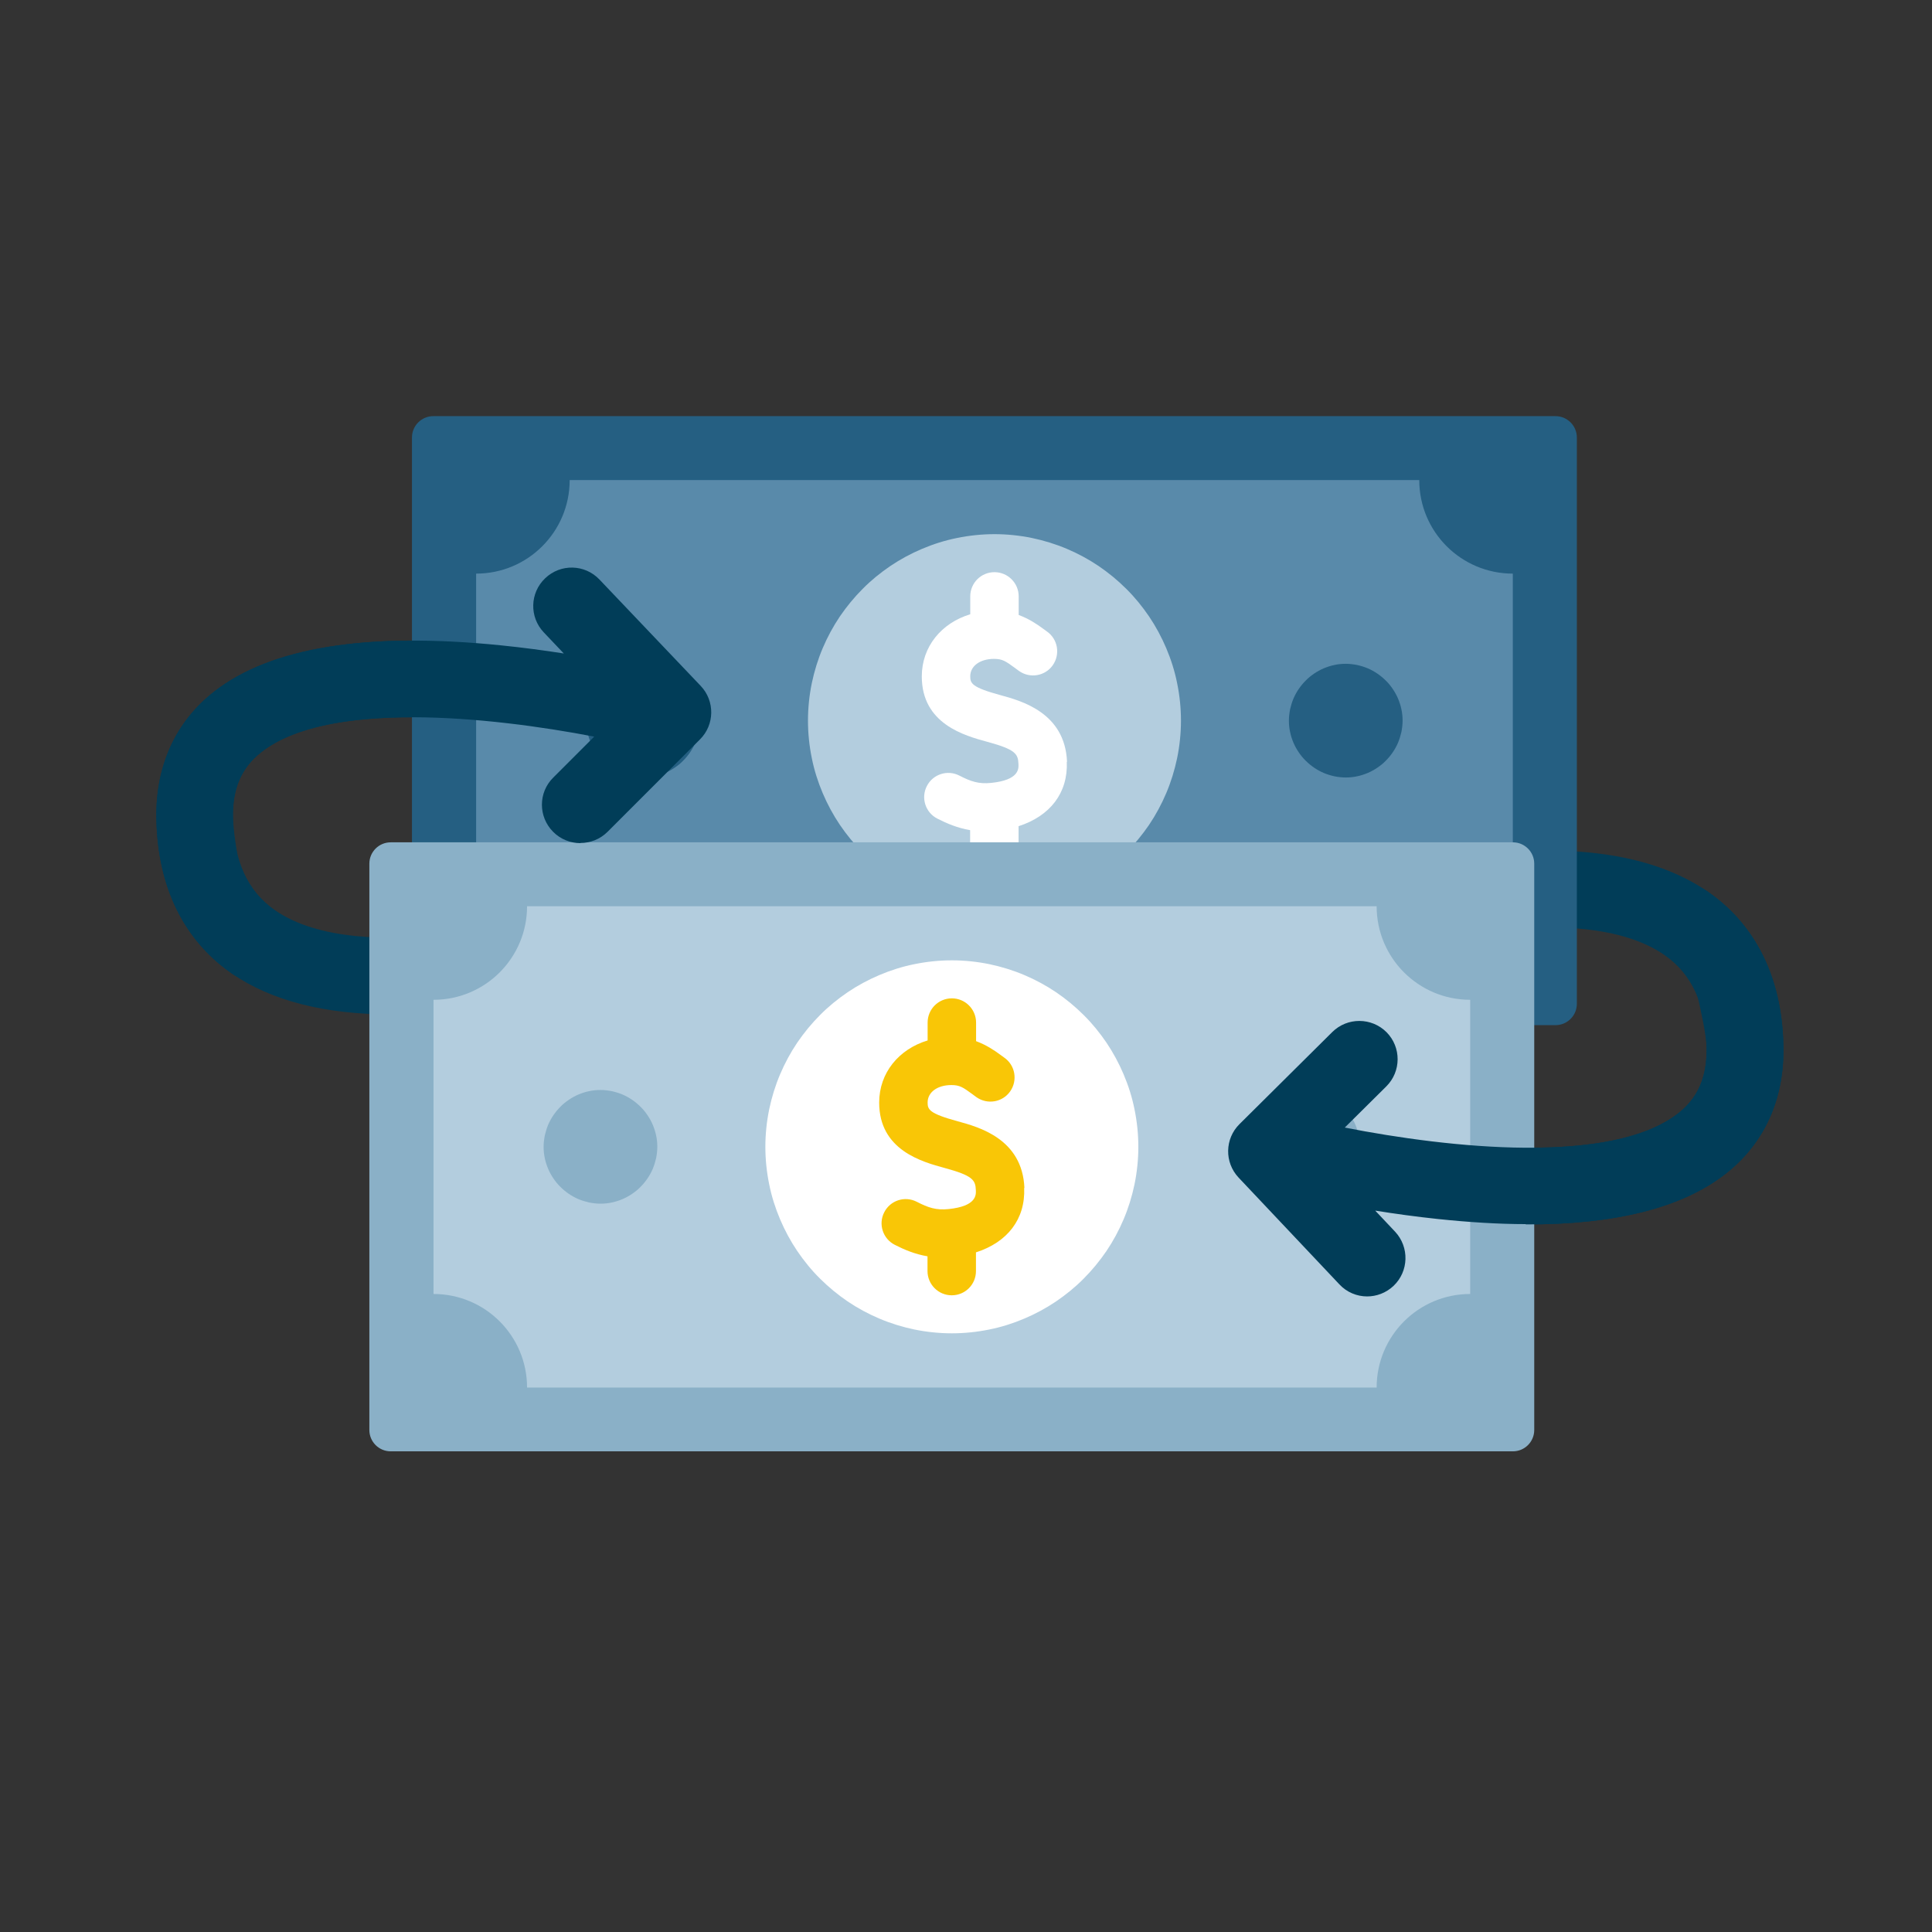 <?xml version="1.0" encoding="UTF-8" standalone="no"?>
<svg xmlns="http://www.w3.org/2000/svg" fill="none" height="211" viewBox="0 0 211 211" width="211">
<rect x="0" y="0" width="211" height="211" fill="#333333" stroke="none"/>
<path d="M166.632 133.691C163.653 133.691 160.457 133.489 157.028 133.132C146.633 132.031 137.976 129.704 137.619 129.61C135.385 129.005 134.066 126.709 134.671 124.475C135.276 122.241 137.573 120.907 139.807 121.527C148.805 123.963 174.141 128.711 183.263 121.605C185.435 119.914 186.428 117.633 186.382 114.453C186.304 109.721 184.799 106.4 181.789 104.306C172.574 97.898 151.52 103.235 144.182 105.826C141.994 106.602 139.605 105.454 138.829 103.282C138.054 101.094 139.202 98.705 141.374 97.93C141.684 97.821 148.929 95.261 157.928 93.834C170.603 91.817 180.238 93.027 186.568 97.418C190.229 99.962 194.62 104.958 194.775 114.329C194.868 120.115 192.665 124.925 188.414 128.23C183.667 131.922 176.359 133.753 166.632 133.722V133.691Z" fill="#013D58"/>
<path d="M42.762 110.79C35.486 110.79 29.652 109.301 25.339 106.337C21.662 103.808 17.256 98.828 17.07 89.457C16.961 83.67 19.134 78.861 23.369 75.541C29.544 70.7 40.094 68.993 54.724 70.483C65.119 71.538 73.792 73.834 74.149 73.927C76.383 74.517 77.717 76.813 77.112 79.062C76.522 81.297 74.211 82.631 71.977 82.041C62.978 79.652 37.611 74.998 28.52 82.15C26.348 83.857 25.37 86.137 25.433 89.302C25.526 94.034 27.046 97.339 30.071 99.433C39.303 105.794 60.356 100.38 67.679 97.758C69.851 96.982 72.256 98.115 73.047 100.287C73.838 102.459 72.69 104.863 70.518 105.655C70.208 105.763 62.978 108.354 53.98 109.813C49.93 110.48 46.176 110.806 42.747 110.806L42.762 110.79Z" fill="#013D58"/>
<g clip-path="url(#clip0_1240_21125)">
<path d="M169.882 45.449H47.324C46.036 45.449 44.993 46.493 44.993 47.78V109.629C44.993 110.917 46.036 111.96 47.324 111.96H169.882C171.169 111.96 172.213 110.917 172.213 109.629V47.78C172.213 46.493 171.169 45.449 169.882 45.449Z" fill="#255F82"/>
<path d="M155.002 52.431H62.216C62.216 58.076 57.645 62.647 52 62.647V94.776C57.645 94.776 62.216 99.348 62.216 104.993H155.002C155.002 99.348 159.574 94.776 165.219 94.776V62.647C159.574 62.647 155.002 58.076 155.002 52.431Z" fill="#598AAA"/>
<path d="M128.557 74.605C128.296 73.295 127.889 72.012 127.366 70.781C126.855 69.576 126.226 68.41 125.493 67.323C124.759 66.249 123.934 65.227 123.004 64.31C122.087 63.393 121.065 62.555 119.991 61.822C118.904 61.088 117.739 60.459 116.534 59.949C115.302 59.425 114.019 59.032 112.709 58.757C111.373 58.482 109.985 58.337 108.609 58.337C107.234 58.337 105.846 58.482 104.51 58.757C103.2 59.019 101.916 59.425 100.685 59.949C99.48 60.459 98.314 61.088 97.227 61.822C96.153 62.555 95.132 63.38 94.215 64.31C93.298 65.227 92.46 66.249 91.726 67.323C90.993 68.41 90.364 69.576 89.853 70.781C89.329 72.012 88.936 73.295 88.661 74.605C88.386 75.941 88.242 77.33 88.242 78.705C88.242 80.08 88.386 81.469 88.661 82.805C88.923 84.114 89.329 85.398 89.853 86.629C90.364 87.834 90.993 89 91.726 90.087C92.46 91.161 93.285 92.183 94.215 93.1C95.132 94.016 96.153 94.855 97.227 95.588C98.314 96.322 99.48 96.95 100.685 97.461C101.916 97.985 103.2 98.378 104.51 98.653C105.846 98.928 107.234 99.072 108.609 99.072C109.985 99.072 111.373 98.928 112.709 98.653C114.019 98.391 115.302 97.985 116.534 97.461C117.739 96.95 118.904 96.322 119.991 95.588C121.065 94.855 122.087 94.029 123.004 93.1C123.921 92.183 124.759 91.161 125.493 90.087C126.226 89 126.855 87.834 127.366 86.629C127.889 85.398 128.282 84.114 128.557 82.805C128.833 81.469 128.977 80.08 128.977 78.705C128.977 77.33 128.833 75.941 128.557 74.605Z" fill="#B3CDDE"/>
<path d="M76.31 77.46C76.231 77.067 76.1 76.674 75.943 76.294C75.786 75.927 75.589 75.574 75.367 75.246C75.144 74.919 74.895 74.604 74.607 74.329C74.332 74.054 74.018 73.792 73.69 73.57C73.363 73.347 73.009 73.15 72.642 72.993C72.263 72.836 71.883 72.718 71.477 72.627C71.071 72.548 70.651 72.496 70.232 72.496C69.813 72.496 69.394 72.535 68.988 72.627C68.595 72.705 68.202 72.836 67.822 72.993C67.456 73.15 67.102 73.347 66.775 73.57C66.447 73.792 66.133 74.041 65.858 74.329C65.583 74.604 65.321 74.919 65.098 75.246C64.875 75.574 64.679 75.927 64.522 76.294C64.365 76.674 64.247 77.067 64.155 77.46C64.076 77.866 64.024 78.285 64.024 78.704C64.024 79.123 64.063 79.542 64.155 79.948C64.234 80.341 64.365 80.734 64.522 81.114C64.679 81.481 64.875 81.835 65.098 82.162C65.321 82.489 65.57 82.804 65.858 83.079C66.133 83.354 66.447 83.616 66.775 83.838C67.102 84.061 67.456 84.258 67.822 84.415C68.202 84.572 68.595 84.69 68.988 84.781C69.394 84.86 69.813 84.912 70.232 84.912C70.651 84.912 71.071 84.873 71.477 84.781C71.87 84.703 72.263 84.572 72.642 84.415C73.009 84.258 73.363 84.061 73.69 83.838C74.018 83.616 74.332 83.367 74.607 83.079C74.882 82.804 75.144 82.489 75.367 82.162C75.589 81.835 75.786 81.481 75.943 81.114C76.1 80.734 76.218 80.341 76.31 79.948C76.388 79.542 76.441 79.123 76.441 78.704C76.441 78.285 76.401 77.866 76.31 77.46Z" fill="#255F82"/>
<path d="M153.051 77.46C152.972 77.067 152.841 76.674 152.684 76.294C152.527 75.927 152.33 75.574 152.108 75.246C151.885 74.919 151.636 74.604 151.348 74.329C151.073 74.054 150.759 73.792 150.431 73.57C150.104 73.347 149.75 73.15 149.383 72.993C149.004 72.836 148.624 72.718 148.218 72.627C147.812 72.548 147.392 72.496 146.973 72.496C146.554 72.496 146.135 72.535 145.729 72.627C145.336 72.705 144.943 72.836 144.563 72.993C144.197 73.15 143.843 73.347 143.515 73.57C143.188 73.792 142.874 74.041 142.599 74.329C142.324 74.604 142.062 74.919 141.839 75.246C141.616 75.574 141.42 75.927 141.263 76.294C141.105 76.674 140.988 77.067 140.896 77.46C140.817 77.866 140.765 78.285 140.765 78.704C140.765 79.123 140.804 79.542 140.896 79.948C140.974 80.341 141.105 80.734 141.263 81.114C141.42 81.481 141.616 81.835 141.839 82.162C142.062 82.489 142.31 82.804 142.599 83.079C142.874 83.354 143.188 83.616 143.515 83.838C143.843 84.061 144.197 84.258 144.563 84.415C144.943 84.572 145.323 84.69 145.729 84.781C146.135 84.86 146.554 84.912 146.973 84.912C147.392 84.912 147.812 84.873 148.218 84.781C148.611 84.703 149.004 84.572 149.383 84.415C149.75 84.258 150.104 84.061 150.431 83.838C150.759 83.616 151.073 83.367 151.348 83.079C151.623 82.804 151.885 82.489 152.108 82.162C152.33 81.835 152.527 81.481 152.684 81.114C152.841 80.734 152.959 80.341 153.051 79.948C153.129 79.542 153.182 79.123 153.182 78.704C153.182 78.285 153.142 77.866 153.051 77.46Z" fill="#255F82"/>
<path d="M116.534 83.197C116.311 77.827 111.543 76.543 109.251 75.915C106.108 75.063 105.964 74.618 105.964 73.858C105.964 72.745 107.025 71.959 108.557 71.959C109.487 71.959 109.841 72.221 110.797 72.915L111.295 73.282C112.486 74.12 114.137 73.845 114.975 72.653C115.813 71.461 115.538 69.811 114.346 68.973L113.914 68.658C113.207 68.135 112.356 67.571 111.255 67.165V65.135C111.255 63.681 110.076 62.489 108.609 62.489C107.143 62.489 105.964 63.668 105.964 65.135V67.087C102.833 68.03 100.672 70.61 100.672 73.871C100.672 79.071 105.348 80.342 107.85 81.023C110.889 81.848 111.19 82.333 111.229 83.433C111.255 83.957 111.308 85.188 108.256 85.502C106.894 85.647 106.016 85.345 104.772 84.703C103.462 84.035 101.877 84.559 101.222 85.856C100.554 87.153 101.078 88.751 102.375 89.406C103.423 89.943 104.575 90.427 105.951 90.663V92.274C105.951 93.728 107.129 94.92 108.596 94.92C110.063 94.92 111.242 93.741 111.242 92.274V90.231C114.674 89.13 116.652 86.603 116.508 83.197H116.534Z" fill="white"/>
</g>
<g clip-path="url(#clip1_1240_21125)">
<path d="M165.228 91.993H42.67C41.382 91.993 40.338 93.037 40.338 94.325V156.173C40.338 157.461 41.382 158.505 42.67 158.505H165.228C166.515 158.505 167.559 157.461 167.559 156.173V94.325C167.559 93.037 166.515 91.993 165.228 91.993Z" fill="#8AB0C7"/>
<path d="M150.348 98.975H57.562C57.562 104.62 52.991 109.191 47.346 109.191V141.32C52.991 141.32 57.562 145.892 57.562 151.537H150.348C150.348 145.892 154.919 141.32 160.565 141.32V109.191C154.919 109.191 150.348 104.62 150.348 98.975Z" fill="#B3CDDE"/>
<path d="M123.903 121.149C123.641 119.839 123.235 118.556 122.711 117.325C122.2 116.12 121.572 114.954 120.838 113.867C120.105 112.793 119.28 111.771 118.35 110.854C117.433 109.937 116.411 109.099 115.337 108.366C114.25 107.632 113.084 107.003 111.879 106.493C110.648 105.969 109.364 105.576 108.055 105.301C106.719 105.026 105.33 104.882 103.955 104.882C102.58 104.882 101.191 105.026 99.855 105.301C98.546 105.563 97.262 105.969 96.031 106.493C94.826 107.003 93.66 107.632 92.573 108.366C91.499 109.099 90.477 109.924 89.56 110.854C88.644 111.771 87.805 112.793 87.072 113.867C86.338 114.954 85.71 116.12 85.199 117.325C84.675 118.556 84.282 119.839 84.007 121.149C83.732 122.485 83.588 123.874 83.588 125.249C83.588 126.624 83.732 128.013 84.007 129.349C84.269 130.658 84.675 131.942 85.199 133.173C85.71 134.378 86.338 135.544 87.072 136.631C87.805 137.705 88.63 138.727 89.56 139.644C90.477 140.56 91.499 141.399 92.573 142.132C93.66 142.866 94.826 143.494 96.031 144.005C97.262 144.529 98.546 144.922 99.855 145.197C101.191 145.472 102.58 145.616 103.955 145.616C105.33 145.616 106.719 145.472 108.055 145.197C109.364 144.935 110.648 144.529 111.879 144.005C113.084 143.494 114.25 142.866 115.337 142.132C116.411 141.399 117.433 140.574 118.35 139.644C119.267 138.727 120.105 137.705 120.838 136.631C121.572 135.544 122.2 134.378 122.711 133.173C123.235 131.942 123.628 130.658 123.903 129.349C124.178 128.013 124.322 126.624 124.322 125.249C124.322 123.874 124.178 122.485 123.903 121.149Z" fill="white"/>
<path d="M71.656 124.004C71.577 123.611 71.446 123.218 71.289 122.838C71.132 122.471 70.935 122.118 70.713 121.79C70.49 121.463 70.241 121.148 69.953 120.873C69.678 120.598 69.363 120.336 69.036 120.114C68.709 119.891 68.355 119.695 67.988 119.537C67.608 119.38 67.228 119.262 66.822 119.171C66.416 119.092 65.997 119.04 65.578 119.04C65.159 119.04 64.74 119.079 64.334 119.171C63.941 119.249 63.548 119.38 63.168 119.537C62.801 119.695 62.448 119.891 62.12 120.114C61.793 120.336 61.478 120.585 61.203 120.873C60.928 121.148 60.666 121.463 60.444 121.79C60.221 122.118 60.025 122.471 59.867 122.838C59.71 123.218 59.592 123.611 59.501 124.004C59.422 124.41 59.37 124.829 59.37 125.248C59.37 125.667 59.409 126.086 59.501 126.492C59.579 126.885 59.71 127.278 59.867 127.658C60.025 128.025 60.221 128.379 60.444 128.706C60.666 129.033 60.915 129.348 61.203 129.623C61.478 129.898 61.793 130.16 62.12 130.383C62.448 130.605 62.801 130.802 63.168 130.959C63.548 131.116 63.941 131.234 64.334 131.326C64.74 131.404 65.159 131.457 65.578 131.457C65.997 131.457 66.416 131.417 66.822 131.326C67.215 131.247 67.608 131.116 67.988 130.959C68.355 130.802 68.709 130.605 69.036 130.383C69.363 130.16 69.678 129.911 69.953 129.623C70.228 129.348 70.49 129.033 70.713 128.706C70.935 128.379 71.132 128.025 71.289 127.658C71.446 127.278 71.564 126.885 71.656 126.492C71.734 126.086 71.787 125.667 71.787 125.248C71.787 124.829 71.747 124.41 71.656 124.004Z" fill="#8AB0C7"/>
<path d="M148.396 124.004C148.318 123.611 148.187 123.218 148.03 122.838C147.873 122.471 147.676 122.118 147.453 121.79C147.231 121.463 146.982 121.148 146.694 120.873C146.419 120.598 146.104 120.336 145.777 120.114C145.449 119.891 145.096 119.695 144.729 119.537C144.349 119.38 143.969 119.262 143.563 119.171C143.157 119.092 142.738 119.04 142.319 119.04C141.9 119.04 141.481 119.079 141.075 119.171C140.682 119.249 140.289 119.38 139.909 119.537C139.542 119.695 139.189 119.891 138.861 120.114C138.534 120.336 138.219 120.585 137.944 120.873C137.669 121.148 137.407 121.463 137.185 121.79C136.962 122.118 136.765 122.471 136.608 122.838C136.451 123.218 136.333 123.611 136.242 124.004C136.163 124.41 136.111 124.829 136.111 125.248C136.111 125.667 136.15 126.086 136.242 126.492C136.32 126.885 136.451 127.278 136.608 127.658C136.765 128.025 136.962 128.379 137.185 128.706C137.407 129.033 137.656 129.348 137.944 129.623C138.219 129.898 138.534 130.16 138.861 130.383C139.189 130.605 139.542 130.802 139.909 130.959C140.289 131.116 140.669 131.234 141.075 131.326C141.481 131.404 141.9 131.457 142.319 131.457C142.738 131.457 143.157 131.417 143.563 131.326C143.956 131.247 144.349 131.116 144.729 130.959C145.096 130.802 145.449 130.605 145.777 130.383C146.104 130.16 146.419 129.911 146.694 129.623C146.969 129.348 147.231 129.033 147.453 128.706C147.676 128.379 147.873 128.025 148.03 127.658C148.187 127.278 148.305 126.885 148.396 126.492C148.475 126.086 148.527 125.667 148.527 125.248C148.527 124.829 148.488 124.41 148.396 124.004Z" fill="#8AB0C7"/>
<path d="M111.879 129.741C111.657 124.371 106.889 123.087 104.597 122.459C101.453 121.607 101.309 121.162 101.309 120.402C101.309 119.289 102.37 118.503 103.903 118.503C104.833 118.503 105.186 118.765 106.143 119.459L106.64 119.826C107.832 120.664 109.483 120.389 110.321 119.197C111.159 118.005 110.884 116.355 109.692 115.517L109.26 115.202C108.553 114.679 107.701 114.115 106.601 113.709V111.679C106.601 110.225 105.422 109.033 103.955 109.033C102.488 109.033 101.309 110.212 101.309 111.679V113.631C98.179 114.574 96.018 117.154 96.018 120.415C96.018 125.615 100.694 126.886 103.196 127.567C106.234 128.392 106.535 128.877 106.575 129.977C106.601 130.501 106.653 131.732 103.602 132.046C102.239 132.191 101.362 131.889 100.117 131.247C98.808 130.579 97.223 131.103 96.568 132.4C95.9 133.697 96.424 135.295 97.721 135.95C98.768 136.487 99.921 136.971 101.296 137.207V138.818C101.296 140.272 102.475 141.464 103.942 141.464C105.409 141.464 106.588 140.285 106.588 138.818V136.775C110.02 135.675 111.997 133.147 111.853 129.741H111.879Z" fill="#F9C606"/>
</g>
<path clip-rule="evenodd" d="M157.028 133.131C160.457 133.488 163.653 133.69 166.632 133.69V133.721C176.359 133.752 183.667 131.921 188.414 128.229C192.665 124.924 194.869 120.115 194.775 114.328C194.62 104.957 190.23 99.961 186.568 97.417C182.144 94.348 183.776 101.58 185.185 107.828C185.793 110.519 186.359 113.027 186.382 114.452C186.429 117.632 185.436 119.913 183.264 121.604C175.957 127.295 158.253 125.383 146.869 123.145L151.396 118.656C153.041 117.027 153.056 114.374 151.427 112.729C149.798 111.1 147.145 111.085 145.501 112.714L135.37 122.767C133.756 124.365 133.71 126.956 135.277 128.616L146.277 140.268C147.083 141.137 148.2 141.587 149.302 141.587C150.326 141.587 151.365 141.214 152.188 140.439C153.863 138.856 153.941 136.203 152.358 134.512L150.194 132.216C152.326 132.558 154.631 132.877 157.028 133.131Z" fill="#013D58" fill-rule="evenodd"/>
<path clip-rule="evenodd" d="M60.418 90.854C61.24 91.676 62.311 92.08 63.381 92.08L63.397 92.064C64.467 92.064 65.538 91.661 66.36 90.838L76.445 80.754C78.058 79.156 78.089 76.549 76.522 74.905L65.476 63.3C63.878 61.609 61.225 61.547 59.549 63.145C57.858 64.743 57.796 67.396 59.394 69.071L61.576 71.369C59.443 71.035 57.137 70.726 54.74 70.483C40.109 68.993 29.559 70.7 23.384 75.541C19.149 78.861 16.977 83.67 17.085 89.457C17.272 98.828 21.678 103.808 25.355 106.337H25.339C28.373 108.433 27.239 101.493 26.267 95.546C25.857 93.037 25.476 90.706 25.448 89.302C25.386 86.137 26.363 83.857 28.535 82.15C35.81 76.427 53.504 78.263 64.896 80.45L60.418 84.927C58.773 86.556 58.773 89.209 60.418 90.854Z" fill="#013D58" fill-rule="evenodd"/>
<defs>
<clipPath id="clip0_1240_21125">
<rect fill="white" height="127.221" transform="translate(44.993 15.515)" width="127.221"/>
</clipPath>
<clipPath id="clip1_1240_21125">
<rect fill="white" height="127.221" transform="translate(40.338 62.059)" width="127.221"/>
</clipPath>
</defs>
</svg>
